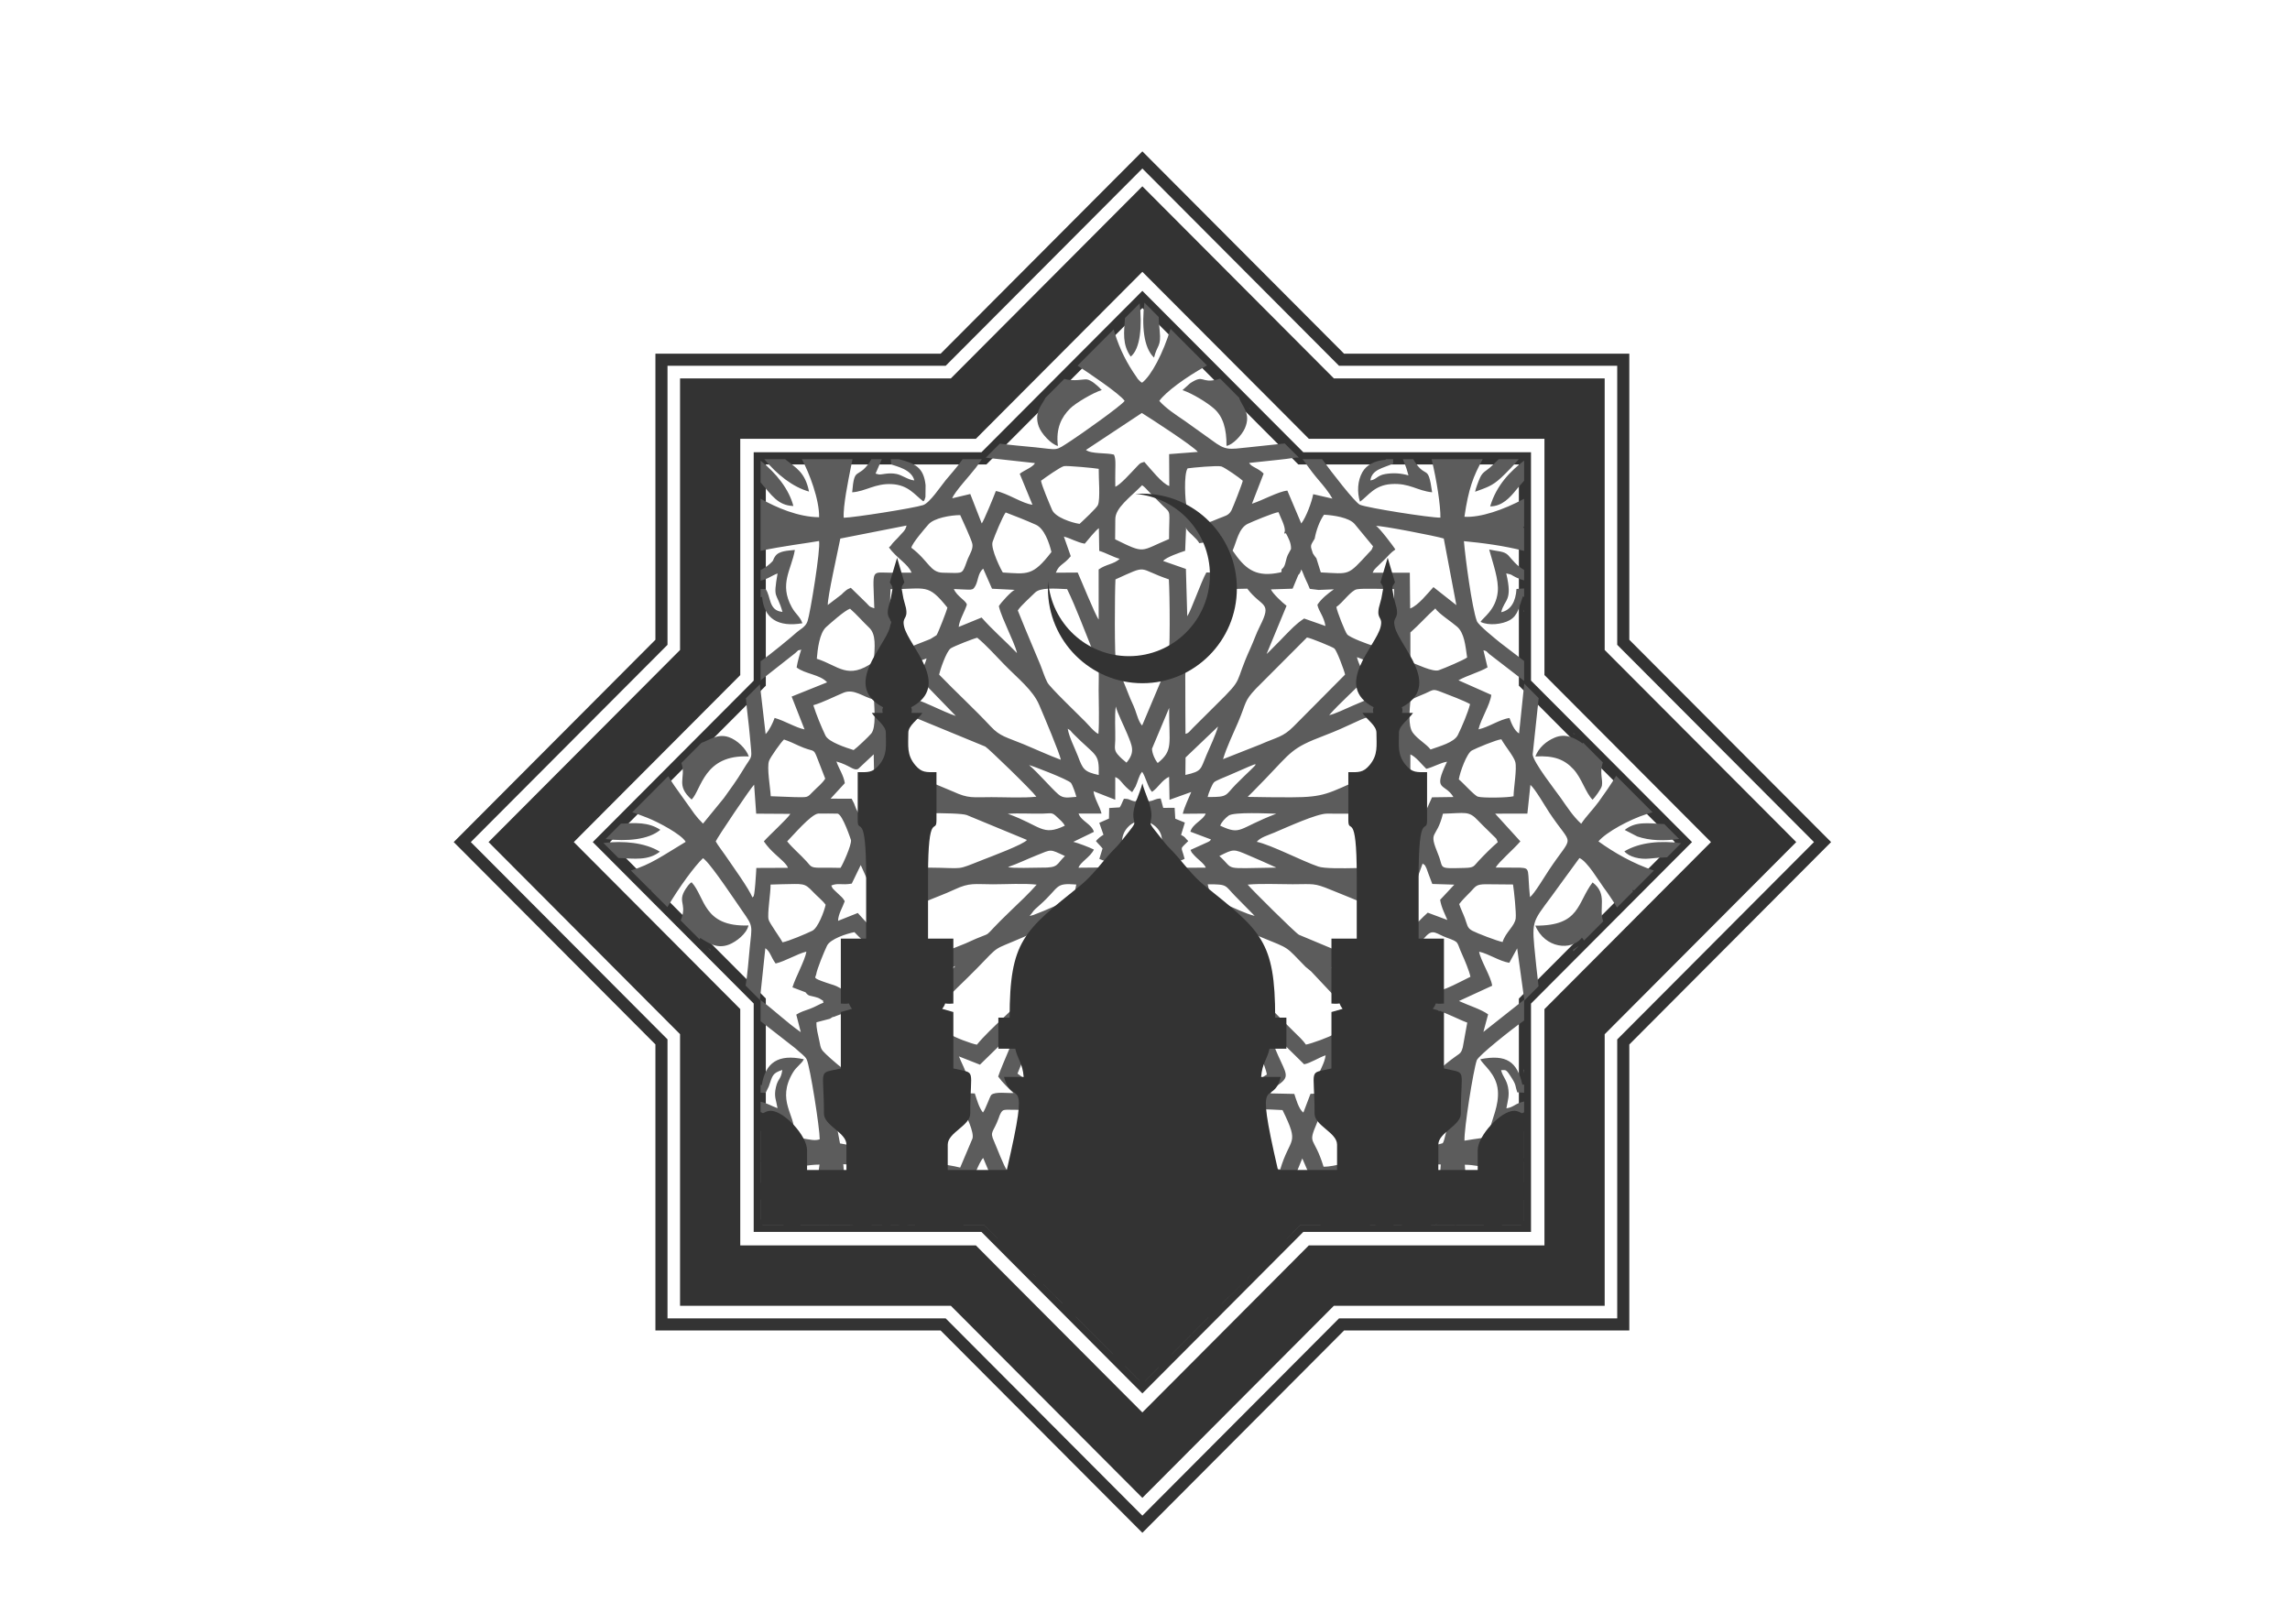 <?xml version="1.0" encoding="UTF-8"?> <svg xmlns="http://www.w3.org/2000/svg" viewBox="0 0 86 61" fill="none"> <path d="M58.001 37.899V46.772H49.153L48.222 47.708L42.901 53.045L37.579 47.708L36.649 46.772H27.8V37.896L21.549 31.625L27.8 25.355V16.479H36.649L42.901 10.208L48.222 15.543L49.153 16.479H58.001V25.352L64.255 31.625L58.001 37.899ZM60.263 24.411V14.211H50.093L42.901 6.997L35.709 14.211H25.539V24.411L18.347 31.625L25.539 38.84V49.04H35.709L42.901 56.254L50.093 49.04H60.263V38.842L67.457 31.625L60.263 24.411Z" fill="#333333"></path> <path d="M42.901 5.684L35.325 13.283H24.614V24.027L17.039 31.625L24.614 39.224V49.968H35.325L42.901 57.566L50.476 49.968H61.188V39.227L68.766 31.625L61.188 24.027V13.283H50.476L42.901 5.684ZM25.068 39.034L17.681 31.625L25.068 24.217V13.738H35.514L42.901 6.329L50.287 13.738H60.734V24.217L68.123 31.625L60.734 39.037V49.513H50.287L42.901 56.922L35.514 49.513H25.068V39.034Z" fill="#333333"></path> <path d="M57.041 37.502V45.809H48.757L42.901 51.685L37.045 45.809H28.76V37.499L22.904 31.625L28.76 25.752V17.442H37.045L42.901 11.568L48.757 17.442H57.041V25.75L62.9 31.625L57.041 37.502ZM57.496 25.56V16.985H48.945L42.901 10.923L36.857 16.985H28.305V25.563L22.261 31.625L28.305 37.688V46.266H36.857L42.901 52.331L48.945 46.266H57.496V37.691L63.543 31.625L57.496 25.56Z" fill="#333333"></path> <path fill-rule="evenodd" clip-rule="evenodd" d="M31.806 37.992C31.456 37.86 31.905 37.57 31.996 37.526C32.316 37.37 32.512 37.472 32.736 37.621L32.952 37.733C33.001 37.982 33.07 38.039 33.057 38.346C33.033 38.881 32.827 38.868 32.826 38.869L32.804 38.389C32.803 38.373 32.797 38.367 32.79 38.358C32.813 38.26 32.821 38.299 32.699 38.302L32.685 38.324C32.685 38.234 32.703 38.263 32.6 38.278C32.541 37.964 32.447 38.058 32.136 38.104C32.123 38.003 32.211 38.019 32.036 38.044L31.912 38.004C31.871 37.956 31.954 37.905 31.806 37.992ZM36.873 17.245H36.152C35.977 17.507 35.666 17.85 35.513 18.037C35.331 18.259 34.916 18.888 34.668 18.969C34.304 19.088 32.054 19.44 31.686 19.445C31.655 19.012 31.86 18.026 31.95 17.567C31.973 17.451 31.994 17.346 32.018 17.245H30.113C30.388 17.751 30.777 18.77 30.761 19.425C29.974 19.417 29.164 19.066 28.564 18.729V20.688C29.372 20.51 30.348 20.394 30.759 20.318C30.823 20.619 30.428 23.029 30.328 23.327C30.253 23.556 30.047 23.627 29.875 23.786C29.724 23.925 28.917 24.593 28.564 24.834V25.552L29.865 24.528C30.049 24.375 29.878 24.459 30.091 24.397C30.026 24.591 29.958 24.823 29.917 25.067C30.241 25.318 30.795 25.327 31.062 25.626L29.73 26.161L30.214 27.394C29.872 27.324 29.486 27.077 29.091 26.962C29.031 27.136 28.894 27.426 28.753 27.57L28.536 25.699L28.013 26.223C28.049 26.692 28.122 27.184 28.16 27.639C28.243 28.633 28.288 28.268 27.878 28.958C27.687 29.281 27.4 29.673 27.184 29.974L26.401 30.932L26.229 30.75C26.155 30.663 26.142 30.648 26.086 30.575L25.329 29.514C25.272 29.43 25.188 29.301 25.096 29.15L23.744 30.506C23.919 30.564 24.104 30.631 24.302 30.709C24.73 30.877 25.593 31.338 25.751 31.616C24.869 32.145 24.443 32.467 23.691 32.692L24.423 33.426C24.437 33.424 24.451 33.422 24.465 33.42C24.461 33.432 24.456 33.443 24.451 33.455L25.064 34.069C25.504 33.317 26.097 32.514 26.401 32.23C26.461 32.276 26.431 32.253 26.491 32.309C26.794 32.598 27.648 33.883 27.889 34.229C28.291 34.806 28.243 34.742 28.156 35.597C28.112 36.035 28.075 36.584 28.002 37.016L28.564 37.58V38.352L29.864 39.366C30.067 39.559 30.235 39.657 30.296 39.791C30.427 40.081 30.783 42.361 30.785 42.786C30.621 42.855 30.378 42.79 30.198 42.764C30.003 42.737 29.82 42.715 29.616 42.682C29.276 42.626 28.917 42.561 28.564 42.475V44.428C29.183 44.083 29.944 43.742 30.777 43.738C30.669 44.663 30.425 45.346 30.057 46.006H31.139L31.151 45.989L31.161 46.006H32.03C31.835 45.278 31.721 44.483 31.67 43.722C32.081 43.722 34.41 44.072 34.699 44.208C34.814 44.262 35.37 44.97 35.495 45.119L36.193 46.006H36.964L37.471 46.514L39.694 46.297C39.996 46.332 42.073 47.967 42.263 48.072C42.147 48.335 41.673 48.599 41.437 48.769C41.114 49.001 40.891 49.191 40.514 49.392C40.476 49.413 40.438 49.433 40.4 49.454L41.039 50.095L41.046 50.095L41.044 50.1L41.805 50.864C41.833 50.766 41.863 50.664 41.896 50.56C42.045 50.09 42.529 49.026 42.911 48.779C43.276 49.224 43.638 49.831 43.87 50.523C43.911 50.645 43.949 50.764 43.982 50.878L44.725 50.133L44.706 50.067C44.731 50.073 44.753 50.079 44.773 50.084L45.381 49.474C44.591 48.989 43.975 48.411 43.522 48.162C43.66 47.843 45.146 46.897 45.476 46.663C45.695 46.508 45.929 46.286 46.224 46.3C46.798 46.328 47.758 46.411 48.328 46.517L48.838 46.006H49.59C49.865 45.602 50.938 44.278 51.084 44.212C51.38 44.08 53.748 43.704 54.108 43.733C54.063 44.414 53.946 45.247 53.742 46.006H54.638L54.666 45.969L54.682 46.006H55.726C55.378 45.362 55.054 44.626 55.01 43.743C55.65 43.748 56.484 44.012 57.237 44.413V43.329L57.219 43.315L57.237 43.312V42.481C56.526 42.652 55.809 42.7 54.998 42.839C54.981 42.384 55.33 40.192 55.46 39.819C55.52 39.648 56.776 38.646 57.237 38.327V37.583L57.78 37.039C57.721 36.547 57.664 36.025 57.62 35.551C57.515 34.436 57.629 34.574 58.593 33.214L59.315 32.225C59.606 32.341 60.049 33.096 60.221 33.327C60.384 33.547 60.56 33.804 60.727 34.083L61.325 33.483C61.316 33.464 61.309 33.445 61.301 33.425C61.325 33.428 61.348 33.432 61.372 33.435L62.112 32.694C61.333 32.435 60.61 32.019 60.029 31.599C60.321 31.249 61.209 30.773 61.832 30.576C61.91 30.551 61.986 30.528 62.061 30.506L60.694 29.136C60.492 29.471 60.267 29.794 60.036 30.113C59.83 30.398 59.558 30.664 59.382 30.937C59.073 30.657 58.85 30.304 58.61 29.963C58.425 29.7 57.572 28.618 57.559 28.333L57.785 26.218L57.243 25.674L57.048 27.547C56.87 27.439 56.76 27.168 56.688 26.966C56.328 27.011 55.912 27.31 55.524 27.392C55.617 26.989 55.962 26.472 56.005 26.096L54.772 25.549C55.112 25.361 55.567 25.241 55.864 25.064L55.71 24.421C55.865 24.463 55.789 24.442 55.934 24.567L57.237 25.572V24.824L56.352 24.147C56.183 24.01 55.523 23.484 55.463 23.326C55.278 22.831 55.027 20.942 54.977 20.324C55.661 20.389 56.469 20.491 57.237 20.69V19.829C57.175 19.796 57.197 19.796 57.237 19.784V18.732C56.459 19.15 55.593 19.445 54.996 19.408C55.148 18.36 55.33 17.876 55.684 17.245H53.762C53.961 18.052 54.102 19.009 54.094 19.44C53.73 19.45 51.35 19.076 51.071 18.956C50.895 18.881 49.999 17.728 49.652 17.245H48.911C49.015 17.342 49.127 17.569 49.528 18.038C49.71 18.25 49.915 18.498 50.038 18.726L49.317 18.56C49.261 18.858 49.055 19.417 48.869 19.66L48.346 18.425C48.008 18.457 47.4 18.798 47.017 18.918L47.456 17.787C47.247 17.573 46.995 17.542 46.91 17.386C47.283 17.345 47.658 17.305 48.028 17.267C48.465 17.223 48.657 17.173 48.777 17.184L48.247 16.653L48.228 16.657L46.891 16.799C46.129 16.88 46.033 16.924 45.52 16.541L44.491 15.805C44.143 15.568 43.801 15.348 43.537 15.057C43.773 14.726 44.502 14.181 45.328 13.724L43.959 12.352C43.679 13.264 43.245 14.098 42.892 14.373C42.822 14.325 42.882 14.393 42.767 14.272C42.687 14.188 42.745 14.249 42.697 14.182C42.326 13.656 42.061 13.139 41.859 12.496C41.846 12.454 41.834 12.413 41.822 12.373L40.466 13.732L40.506 13.758C40.764 13.926 42.072 14.797 42.235 15.057C42.093 15.251 40.588 16.314 40.22 16.553C39.59 16.962 39.779 16.888 38.877 16.799C38.438 16.755 37.978 16.72 37.548 16.66L37.02 17.189L38.865 17.392C38.803 17.542 38.438 17.672 38.296 17.794L38.774 18.956C38.399 18.917 37.823 18.514 37.399 18.441C37.336 18.616 36.947 19.561 36.869 19.659L36.438 18.553L35.76 18.714C35.847 18.471 36.446 17.832 36.644 17.569C36.72 17.467 36.783 17.379 36.873 17.245ZM33.754 17.245H33.452C33.456 17.307 33.462 17.372 33.47 17.44C33.645 17.514 34.232 17.618 34.337 18.043C34.108 18.024 33.879 17.843 33.672 17.801C33.366 17.74 33.134 17.828 33.009 17.82L32.882 17.787C33.004 17.495 33.077 17.348 33.116 17.245H32.724C32.703 17.287 32.679 17.327 32.653 17.366C32.201 18.019 32.087 17.481 32.003 18.489C32.506 18.458 32.865 18.147 33.494 18.182C34.117 18.216 34.346 18.581 34.673 18.828C34.712 18.775 34.698 18.862 34.755 18.664L34.76 18.222C34.688 17.546 34.362 17.404 33.754 17.245ZM29.485 17.245H28.702C29.182 17.821 29.772 18.292 30.383 18.462C30.235 17.732 29.902 17.579 29.485 17.245ZM28.564 17.3V18.118C28.978 18.592 29.209 18.984 29.795 19.004C29.631 18.371 29.155 17.778 28.564 17.3ZM28.564 21.408V21.805C28.818 21.757 28.955 21.631 29.201 21.536C29.025 22.551 29.162 22.198 29.386 22.98C28.853 22.936 28.957 22.395 28.753 22.123C28.686 22.123 28.623 22.122 28.564 22.121V22.428L28.62 22.417C28.693 23.237 29.224 23.561 30.134 23.407C30.045 23.148 29.883 23.076 29.733 22.801C29.252 21.92 29.721 21.406 29.851 20.654C29.588 20.683 29.255 20.685 29.115 20.887C28.994 21.063 29.093 21.015 28.919 21.169C28.795 21.279 28.677 21.356 28.564 21.408ZM28.564 22.997V23.028L28.569 23.026L28.564 22.997ZM26.708 27.532L26.679 27.562L26.711 27.547L26.708 27.532ZM26.343 27.898L25.588 28.656C25.593 28.67 25.597 28.684 25.602 28.698C25.762 29.223 25.366 29.488 25.974 30.029C26.346 29.648 26.435 28.328 28.121 28.41C28.02 28.116 27.685 27.792 27.369 27.684C26.94 27.538 26.638 27.802 26.343 27.898ZM23.318 30.933L22.741 31.512C23.551 31.605 24.359 31.536 24.799 31.164C24.342 30.867 23.864 30.904 23.318 30.933ZM22.661 31.659L23.223 32.222C23.84 32.251 24.344 32.325 24.782 31.986C24.211 31.64 23.416 31.571 22.661 31.659ZM25.562 34.569L26.273 35.282C26.28 35.263 26.287 35.243 26.294 35.224C26.554 35.374 26.901 35.665 27.387 35.471C27.651 35.364 28.038 35.072 28.109 34.756C26.398 34.818 26.488 33.693 25.974 33.135C25.893 33.192 25.958 33.13 25.878 33.215C25.87 33.223 25.859 33.236 25.851 33.244C25.844 33.253 25.835 33.266 25.828 33.275C25.381 33.868 25.802 33.886 25.597 34.477C25.586 34.509 25.574 34.54 25.562 34.569ZM26.588 35.598L26.683 35.694L26.687 35.667L26.588 35.598ZM28.564 40.744V41.037C28.625 41.037 28.687 41.04 28.752 41.045L28.869 40.809C29.014 40.388 29.003 40.307 29.38 40.182C29.323 40.572 29.219 40.484 29.14 40.828C29.057 41.187 29.149 41.306 29.2 41.619C28.971 41.538 28.819 41.433 28.564 41.377V41.763C28.746 41.846 28.933 41.999 29.115 42.258C29.256 42.459 29.313 42.437 29.812 42.506C29.883 41.89 29.15 41.331 29.776 40.283C29.917 40.047 30.1 39.961 30.188 39.781C29.223 39.572 28.742 39.908 28.609 40.756L28.564 40.744ZM28.564 45.071V45.809C28.84 45.575 29.085 45.338 29.274 45.133C29.557 44.828 29.68 44.586 29.811 44.137C29.131 44.215 28.994 44.584 28.564 45.071ZM28.628 46.006H29.414C29.861 45.605 30.278 45.297 30.381 44.715C29.799 44.757 29.154 45.307 28.628 46.006ZM32.738 46.006H33.128C33.108 45.823 33.044 45.616 32.88 45.386C32.726 45.17 32.923 45.512 32.82 45.308C33.13 45.316 33.209 45.446 33.636 45.365C33.962 45.302 34.083 45.155 34.307 45.108C34.269 45.527 33.882 45.6 33.471 45.731C33.462 45.831 33.456 45.922 33.45 46.006H33.762C33.755 45.986 33.749 45.965 33.741 45.945L33.998 45.849C34.271 45.764 34.467 45.694 34.601 45.446C34.743 45.184 34.825 44.767 34.743 44.482L34.673 44.334C34.395 44.586 34.101 44.938 33.499 44.983C32.933 45.026 32.526 44.748 32.008 44.659C32.02 45.631 32.339 45.248 32.653 45.823C32.685 45.883 32.714 45.944 32.738 46.006ZM34.069 46.006H34.368C34.352 45.983 34.336 45.963 34.321 45.945L34.069 46.006ZM38.793 47.84L38.922 47.969C38.896 47.924 38.867 47.884 38.832 47.841C38.819 47.84 38.806 47.84 38.793 47.84ZM39.176 48.225L39.906 48.958C40.293 48.806 40.714 48.926 40.811 48.916C40.873 48.91 41.273 48.63 41.355 48.568L40.779 48.225C39.874 47.816 39.773 47.314 39.711 46.41C39.483 46.503 39.15 46.819 39.025 47.096C38.83 47.528 39.103 47.922 39.238 48.194L39.176 48.225ZM42.261 51.321L42.797 51.859C42.85 51.277 42.864 50.067 42.465 49.755C42.11 50.267 42.225 50.742 42.261 51.321ZM42.993 51.87L43.506 51.356C43.511 51.175 43.525 50.992 43.545 50.785C43.611 50.105 43.496 50.265 43.333 49.737C43.111 49.91 42.978 50.471 42.957 50.715C42.931 51.029 42.945 51.442 42.993 51.87ZM45.889 48.965L46.608 48.242C46.578 48.227 46.551 48.211 46.529 48.194C47.152 47.34 46.562 46.585 46.078 46.411C45.967 47.13 46.047 47.435 45.575 47.834C45.108 48.229 44.82 48.256 44.553 48.47L44.428 48.593C44.468 48.627 44.895 48.916 44.965 48.92C45.066 48.926 45.501 48.808 45.889 48.965ZM46.817 48.033L47.024 47.825C46.946 47.843 46.879 47.901 46.817 48.033ZM51.435 46.006H51.682C51.578 45.977 51.498 45.98 51.435 46.006ZM52.333 46.006H52.645C52.682 45.872 52.761 45.67 52.912 45.323C52.656 45.319 52.495 45.419 52.144 45.376C51.86 45.341 51.715 45.2 51.454 45.123C51.624 45.772 52.148 45.479 52.294 45.763C52.334 45.84 52.333 45.917 52.333 46.006ZM56.416 46.006H57.131C56.744 45.514 56.23 44.897 55.403 44.697C55.455 45.217 55.708 45.44 56.021 45.676C56.191 45.803 56.309 45.901 56.416 46.006ZM57.237 45.862V45.082C57.133 44.976 57.023 44.859 56.909 44.731C56.678 44.47 56.511 44.176 55.969 44.145C56.042 44.489 56.283 44.949 56.46 45.129C56.734 45.408 56.975 45.648 57.237 45.862ZM57.237 41.775V41.369L57.209 41.375C56.889 41.448 56.852 41.584 56.572 41.624C56.624 41.322 56.696 41.147 56.631 40.82C56.572 40.532 56.435 40.437 56.372 40.191C56.56 40.197 56.539 40.114 56.791 40.516C56.95 40.772 56.898 40.792 56.981 41.024C57.063 41.032 57.15 41.036 57.237 41.04V40.73C57.216 40.733 57.195 40.735 57.173 40.737C56.974 39.87 56.579 39.587 55.593 39.779C55.673 39.986 56.202 40.311 56.252 40.964C56.294 41.519 56.041 41.998 55.925 42.495C56.834 42.502 56.536 42.133 57.102 41.838C57.149 41.814 57.194 41.793 57.237 41.775ZM57.237 40.313V40.162L57.212 40.18L57.237 40.313ZM59.086 35.729L59.292 35.522L59.075 35.669L59.086 35.729ZM59.489 35.324L60.209 34.602C60.023 34.117 60.395 33.577 59.809 33.14C59.217 33.915 59.35 34.776 57.658 34.763C58.016 35.617 59.013 35.724 59.409 35.215C59.421 35.227 59.433 35.244 59.44 35.254C59.447 35.263 59.462 35.279 59.47 35.291L59.489 35.324ZM62.605 32.198L63.135 31.667C62.38 31.569 61.598 31.621 61.003 31.973C61.181 32.187 61.594 32.283 61.944 32.245C62.19 32.217 62.409 32.203 62.605 32.198ZM63.059 31.508L62.502 30.949C61.888 30.919 61.423 30.837 61.015 31.17L61.49 31.415C61.959 31.577 62.508 31.586 63.059 31.508ZM60.194 28.634L59.456 27.893L59.436 27.922C59.16 27.729 58.8 27.524 58.382 27.704C58.055 27.844 57.786 28.082 57.66 28.41C58.36 28.369 58.752 28.522 59.093 28.892C59.402 29.227 59.548 29.777 59.809 30.035C59.886 29.959 60.139 29.63 60.16 29.502C60.198 29.27 60.076 29.062 60.176 28.694C60.182 28.674 60.188 28.653 60.194 28.634ZM59.146 27.582L59.091 27.527L59.086 27.558L59.146 27.582ZM57.237 22.981V22.888L57.221 22.966L57.237 22.981ZM57.237 22.419V22.099C57.145 22.105 57.049 22.11 56.951 22.119C56.924 22.587 56.742 22.917 56.377 22.992C56.498 22.489 56.819 22.596 56.566 21.535C56.836 21.593 56.701 21.572 56.933 21.684C57.05 21.741 57.15 21.776 57.237 21.798V21.401C56.971 21.265 56.783 21.01 56.645 20.858C56.493 20.691 56.224 20.707 55.926 20.638C56.068 21.171 56.294 21.772 56.247 22.232C56.178 22.91 55.683 23.203 55.601 23.355C55.908 23.508 56.422 23.447 56.698 23.29C57.016 23.109 57.048 22.785 57.191 22.398C57.206 22.405 57.222 22.412 57.237 22.419ZM57.237 18.055V17.298C56.737 17.685 56.205 18.203 55.962 19.018C56.413 19.02 56.717 18.671 56.918 18.424C57.031 18.286 57.137 18.164 57.237 18.055ZM57.036 17.245H56.284C56.184 17.346 56.075 17.45 55.955 17.559C55.816 17.684 55.681 17.721 55.583 17.938C55.525 18.064 55.417 18.349 55.397 18.468C55.824 18.31 56.037 18.257 56.38 17.935C56.588 17.74 56.816 17.505 57.036 17.245ZM53.075 17.245H52.682C52.718 17.352 52.789 17.446 52.894 17.854C52.607 17.77 52.323 17.754 52.028 17.802C51.713 17.853 51.696 18.014 51.463 18.043C51.522 17.632 51.928 17.584 52.319 17.413C52.319 17.36 52.319 17.304 52.319 17.245H52.034L52.041 17.267C51.621 17.301 51.32 17.458 51.163 17.733C50.982 18.054 50.958 18.483 51.074 18.842C51.388 18.62 51.61 18.222 52.248 18.18C52.934 18.134 53.219 18.431 53.783 18.489C53.628 17.386 53.565 18.017 53.121 17.325C53.105 17.298 53.089 17.272 53.075 17.245ZM46.947 15.349L46.905 15.306L46.926 15.352L46.947 15.349ZM46.545 14.946L45.822 14.22C45.789 14.232 45.755 14.242 45.719 14.251C45.081 14.411 45.234 14.037 44.692 14.396L44.408 14.652C44.777 14.777 45.329 15.113 45.592 15.345C45.938 15.649 46.065 16.118 46.061 16.745C46.296 16.71 46.638 16.341 46.75 16.087C46.996 15.528 46.645 15.265 46.537 14.95L46.545 14.946ZM43.515 11.906L42.976 11.365C42.879 12.204 42.935 13.051 43.34 13.43C43.456 12.943 43.616 13.033 43.552 12.421C43.534 12.253 43.521 12.08 43.515 11.906ZM42.8 11.391L42.249 11.944C42.211 12.479 42.14 12.936 42.465 13.393C42.829 13.092 42.894 12.253 42.8 11.391ZM39.971 14.229L39.253 14.949L39.257 14.951C39.096 15.253 38.832 15.504 39.008 16.012C39.1 16.28 39.475 16.687 39.729 16.749C39.647 16.075 39.867 15.663 40.187 15.342C40.394 15.135 41.061 14.744 41.374 14.649C41.363 14.637 41.346 14.603 41.34 14.613C41.334 14.623 41.315 14.586 41.307 14.578C41.188 14.462 40.976 14.269 40.81 14.249C40.688 14.234 40.326 14.335 39.971 14.229ZM42.637 30.1C42.41 30.062 42.434 29.992 42.208 30C42.148 30.108 42.124 30.217 42.05 30.322L41.655 30.346L41.647 30.742L41.283 30.902L41.44 31.35C41.318 31.422 41.236 31.497 41.158 31.586C41.244 31.696 41.31 31.745 41.406 31.866L41.285 32.257L41.637 32.396L41.646 32.795L42.081 32.834L42.187 33.17L42.625 33.053C42.723 33.162 42.773 33.239 42.892 33.31L43.164 33.064C43.404 33.096 43.295 33.158 43.604 33.169L43.696 32.827L44.116 32.819L44.137 32.416L44.487 32.255C44.361 31.748 44.285 31.936 44.625 31.586C44.489 31.463 44.533 31.446 44.355 31.356L44.497 30.893L44.137 30.747L44.113 30.339L43.685 30.34L43.589 29.988C43.349 29.999 43.376 30.064 43.145 30.094C43.072 30.012 42.974 29.92 42.892 29.855C42.773 29.945 42.732 29.995 42.637 30.1ZM42.175 31.812C42.441 32.67 43.828 32.356 43.617 31.4C43.544 31.069 43.127 30.741 42.694 30.855C42.375 30.938 42.03 31.346 42.175 31.812ZM42.881 15.51L40.782 16.899C40.989 17.057 41.556 16.998 41.834 17.074C41.907 17.217 41.887 17.467 41.886 17.626C41.884 17.843 41.879 18.063 41.885 18.279C42.067 18.217 42.478 17.748 42.637 17.585C42.794 17.424 42.789 17.392 42.975 17.347C43.205 17.603 43.65 18.173 43.913 18.252L43.906 17.055L44.984 16.972C44.812 16.752 43.193 15.703 42.881 15.51ZM39.095 18.055C39.123 18.242 39.406 18.903 39.511 19.149C39.631 19.426 40.235 19.63 40.543 19.675C40.674 19.553 41.181 19.084 41.231 18.968C41.329 18.742 41.254 17.924 41.262 17.608C41.108 17.577 40.075 17.484 39.959 17.506C39.821 17.533 39.236 17.949 39.095 18.055ZM44.6 17.589C44.447 17.816 44.514 18.851 44.553 18.952C44.592 19.053 45.127 19.566 45.227 19.666C45.404 19.63 45.62 19.534 45.783 19.466C45.996 19.377 46.14 19.367 46.245 19.17C46.302 19.062 46.659 18.153 46.672 18.055C46.568 17.954 46.005 17.562 45.868 17.518C45.729 17.474 44.792 17.562 44.6 17.589ZM52.401 20.638C52.229 20.75 52.141 20.871 51.987 21.023C51.905 21.106 51.855 21.152 51.773 21.23C51.763 21.239 51.66 21.34 51.66 21.341C51.569 21.453 51.623 21.361 51.548 21.51L52.945 21.51L52.958 22.852C53.255 22.746 53.617 22.282 53.832 22.049L54.693 22.727L54.22 20.225C53.954 20.136 51.847 19.729 51.675 19.753C51.773 19.78 52.362 20.555 52.401 20.638ZM34.045 19.737L31.558 20.226C31.462 20.713 31.076 22.423 31.087 22.721L31.611 22.321C31.673 22.263 31.627 22.294 31.721 22.215C31.832 22.123 31.821 22.134 31.951 22.075L32.542 22.652C32.689 22.806 32.637 22.776 32.834 22.845C32.788 21.309 32.684 21.508 33.498 21.51C33.747 21.51 33.987 21.5 34.234 21.508C34.105 21.179 33.676 20.966 33.383 20.561C33.485 20.473 33.464 20.468 33.532 20.391C33.571 20.347 33.559 20.361 33.612 20.306L33.719 20.196C33.896 19.988 33.998 19.943 34.045 19.737ZM41.885 19.5L41.878 20.254C43.03 20.82 42.799 20.702 43.903 20.244C43.904 19.125 44.002 19.308 43.668 18.991L43.161 18.48C43.068 18.387 43.005 18.303 42.892 18.223C42.418 18.702 41.885 19.072 41.885 19.5ZM44.544 19.809L44.508 20.686C44.333 20.743 43.798 20.922 43.681 21.068L44.536 21.367L44.587 23.142C44.733 22.933 45.105 21.851 45.304 21.5L46.17 21.512C46.162 21.493 46.15 21.455 46.145 21.464L45.877 21.162C45.416 20.733 45.594 20.953 45.853 20.114C45.507 20.19 45.437 20.361 45.041 20.4C44.932 20.204 44.648 20.01 44.565 19.874C44.488 19.747 44.532 19.899 44.544 19.809ZM40.736 20.419C40.436 20.364 40.261 20.238 39.953 20.151L40.212 20.888C39.924 21.239 39.787 21.176 39.651 21.508L40.473 21.503C40.575 21.722 41.142 23.125 41.26 23.266L41.259 21.388C41.535 21.187 41.837 21.192 42.048 20.988C41.779 20.91 41.535 20.764 41.281 20.688L41.268 19.836C41.143 19.918 40.852 20.286 40.736 20.419ZM48.484 20.616C48.613 20.394 48.502 20.592 48.602 20.497C48.883 20.58 49.062 20.642 49.304 20.781L49.367 20.877L49.436 20.966L49.602 21.497C50.711 21.552 50.591 21.641 51.404 20.761C51.533 20.622 51.499 20.683 51.564 20.517L50.875 19.682C50.662 19.433 50.077 19.351 49.723 19.331C49.556 19.564 49.431 19.913 49.372 20.23C48.959 20.175 48.803 19.993 48.293 20.03L48.253 19.94C48.258 19.737 48.098 19.453 48.013 19.234C47.846 19.25 47.016 19.595 46.854 19.675C46.51 19.844 46.437 20.363 46.29 20.678C46.74 21.342 47.117 21.653 47.909 21.53C48.232 21.48 48.09 21.485 48.136 21.374C48.192 21.365 48.397 21.348 48.493 21.359C48.538 21.364 48.617 21.371 48.661 21.402C48.795 21.496 48.742 21.424 48.758 21.593L48.544 22.108L47.729 22.136C47.792 22.286 48.153 22.629 48.316 22.751L47.566 24.562C47.681 24.464 47.775 24.351 47.888 24.244C48.022 24.118 48.099 24.025 48.231 23.893C48.503 23.623 48.639 23.454 48.976 23.229L49.777 23.51C49.718 23.139 49.522 22.961 49.474 22.712C49.633 22.476 49.862 22.295 50.094 22.132L49.519 22.156C49.527 21.664 49.222 21.224 48.845 21.029C48.709 20.959 48.721 21 48.615 20.954C48.322 20.827 48.488 21.02 48.41 20.754C48.475 20.725 48.469 20.831 48.484 20.616ZM34.225 20.571C34.885 21.071 34.927 21.503 35.416 21.509C36.106 21.517 36.12 21.579 36.251 21.243C36.294 21.132 36.314 21.061 36.35 20.978C36.422 20.809 36.55 20.616 36.518 20.433C36.491 20.279 36.15 19.544 36.06 19.345C35.701 19.347 35.079 19.453 34.868 19.694C34.724 19.858 34.252 20.406 34.225 20.571ZM37.661 21.501C38.582 21.556 38.782 21.646 39.486 20.732C39.404 20.383 39.218 19.846 38.898 19.705C38.495 19.527 38.165 19.396 37.768 19.246C37.646 19.41 37.356 20.114 37.277 20.349C37.189 20.606 37.617 21.444 37.661 21.501ZM35.822 22.121C35.928 22.394 36.301 22.57 36.309 22.712C36.224 22.982 36.029 23.286 36.003 23.545L36.863 23.192C37.279 23.667 37.764 24.08 38.193 24.528C38.153 24.317 37.945 23.872 37.848 23.645C37.728 23.363 37.575 23.037 37.511 22.766C37.581 22.636 38.004 22.181 38.109 22.153L37.255 22.11L36.924 21.357C36.724 21.52 36.738 21.806 36.634 21.995C36.522 22.198 36.523 22.146 35.822 22.121ZM34.217 24.285C34.366 24.231 34.521 24.16 34.673 24.105C34.774 24.068 34.835 24.044 34.941 23.999L35.17 23.857C35.224 23.79 35.554 22.942 35.579 22.819C34.835 21.893 34.792 22.127 33.444 22.127C33.432 22.396 33.392 23.349 33.48 23.534C33.493 23.56 34.163 24.239 34.217 24.285ZM38.223 22.926C38.392 23.343 38.588 23.831 38.776 24.268C38.873 24.493 38.972 24.728 39.064 24.954C39.154 25.175 39.232 25.439 39.336 25.633C39.439 25.826 40.471 26.811 40.757 27.102C40.856 27.204 41.132 27.531 41.251 27.561C41.289 27.059 41.259 26.439 41.259 25.924C41.259 25.147 41.315 25.121 41.06 24.496C40.753 23.742 40.402 22.79 40.075 22.125C39.61 22.106 39.069 22.055 38.866 22.261C38.682 22.447 38.34 22.741 38.223 22.926ZM44.521 27.561C44.64 27.538 44.687 27.451 44.79 27.347L45.674 26.467C46.766 25.392 46.313 25.759 46.962 24.338C47.1 24.034 47.164 23.817 47.318 23.512C47.786 22.583 47.394 22.833 46.841 22.108L45.72 22.133C45.604 22.266 44.856 24.147 44.733 24.452C44.492 25.056 44.51 25.122 44.514 25.87C44.517 26.429 44.514 27.002 44.521 27.561ZM50.187 22.795C50.206 22.953 50.514 23.73 50.592 23.825C50.687 23.943 51.408 24.215 51.591 24.256C52.543 23.391 52.345 23.613 52.353 22.125C52.041 22.127 51.196 22.086 50.955 22.132C50.735 22.174 50.426 22.634 50.187 22.795ZM30.675 24.741C31.496 25 31.829 25.557 32.816 24.854C32.852 24.276 32.909 23.828 32.641 23.573C32.392 23.336 32.169 23.073 31.923 22.86C31.727 22.924 31.199 23.394 31.025 23.551C30.776 23.775 30.703 24.38 30.675 24.741ZM52.966 23.753L52.966 24.865C53.205 24.941 53.809 25.25 54.035 25.17C54.261 25.09 54.953 24.796 55.097 24.693C55.033 24.233 54.99 23.771 54.719 23.535C54.505 23.348 54.013 23.032 53.903 22.851C53.587 23.128 53.314 23.447 52.966 23.753ZM51.751 24.985L50.96 24.68C51.019 24.94 51.2 25.235 51.264 25.497C50.836 25.958 50.342 26.375 49.916 26.856C50.082 26.837 50.56 26.608 50.797 26.505C51.103 26.372 51.383 26.248 51.697 26.15C51.939 26.334 52.047 26.645 52.353 26.75L52.362 25.887L53.051 25.53L52.371 25.256L52.355 24.452C52.092 24.598 51.959 24.811 51.751 24.985ZM33.455 24.417L33.445 25.228C33.346 25.292 33.211 25.36 33.087 25.412C32.937 25.476 32.815 25.495 32.693 25.619L33.437 25.922L33.434 26.785C33.601 26.683 33.794 26.404 34.086 26.179C34.537 26.249 35.396 26.728 35.895 26.888L34.547 25.496C34.582 25.19 34.725 25.006 34.798 24.728L34.037 25.006C33.84 24.803 33.681 24.606 33.455 24.417ZM41.891 21.76C41.864 22.178 41.847 24.738 41.918 24.973C41.961 25.116 42.095 25.358 42.164 25.532C42.246 25.741 42.326 25.92 42.393 26.101C42.467 26.3 42.559 26.462 42.633 26.669C42.707 26.875 42.765 27.112 42.892 27.249L43.855 24.966C43.96 24.654 43.929 22.251 43.896 21.759C42.677 21.347 43.165 21.184 41.891 21.76ZM35.268 25.335C35.908 25.999 36.586 26.618 37.21 27.287C37.56 27.661 37.792 27.682 38.456 27.957C38.894 28.139 39.391 28.369 39.837 28.534C39.81 28.318 39.194 26.867 39.029 26.48C38.788 25.91 38.236 25.495 37.69 24.931C37.38 24.611 37.025 24.217 36.701 23.951C36.553 23.983 35.854 24.258 35.711 24.345C35.535 24.452 35.29 25.212 35.268 25.335ZM45.931 28.511L47.323 27.962C47.959 27.681 48.178 27.686 48.575 27.288L50.514 25.335C50.482 25.178 50.209 24.445 50.113 24.355C50.057 24.303 49.223 23.958 49.082 23.942L47.16 25.869C46.717 26.339 46.816 26.373 46.498 27.121C46.298 27.59 46.077 28.031 45.931 28.511ZM30.544 26.485C30.654 26.834 30.831 27.268 31 27.625C31.116 27.868 31.774 28.081 32.058 28.169C32.192 28.074 32.604 27.684 32.718 27.55C32.908 27.328 32.834 26.597 32.822 26.274C32.41 26.177 32.073 25.852 31.676 26.017C31.325 26.163 30.892 26.386 30.544 26.485ZM52.969 26.299C52.941 26.633 52.869 27.252 53.053 27.511C53.232 27.761 53.545 27.922 53.725 28.148C54.048 28.029 54.61 27.889 54.75 27.602C54.913 27.269 55.126 26.77 55.208 26.444C54.987 26.315 54.399 26.095 54.139 25.994C53.808 25.865 53.842 25.9 53.526 26.042C53.321 26.135 53.129 26.197 52.969 26.299ZM45.743 27.285L44.523 28.449L44.517 29.104C45.157 28.963 45.078 28.889 45.31 28.355C45.448 28.038 45.656 27.59 45.743 27.285ZM40.305 27.557C40.173 27.423 40.245 27.455 40.098 27.369C40.149 27.681 40.373 28.115 40.48 28.395C40.667 28.887 40.706 28.984 41.262 29.106C41.285 28.258 41.169 28.43 40.305 27.557ZM42.305 28.642C42.644 28.239 42.514 28.009 42.331 27.558C42.222 27.29 41.975 26.803 41.902 26.533C41.854 26.914 41.892 27.401 41.883 27.799C41.878 28.051 41.824 28.16 41.978 28.338C42.085 28.46 42.193 28.555 42.305 28.642ZM43.478 28.656C44.075 28.175 43.898 27.937 43.907 26.587L43.263 28.119C43.267 28.309 43.386 28.55 43.478 28.656ZM52.966 28.333L52.965 29.136L51.196 29.867C51.452 30.047 52.595 29.848 53.111 29.959L53.434 30.708L53.779 29.944L54.583 29.933C54.252 29.384 53.79 29.752 54.343 28.607C54.106 28.642 53.833 28.807 53.565 28.875C53.395 28.715 53.179 28.423 52.966 28.333ZM31.411 28.599C31.502 28.867 31.682 29.116 31.727 29.412L31.191 29.995L31.983 29.997C32.063 30.14 32.087 30.196 32.152 30.377L32.354 30.759C32.459 30.487 32.538 30.206 32.698 29.943L34.604 29.933C34.399 29.797 33.978 29.654 33.732 29.545C33.459 29.423 33.035 29.292 32.827 29.136L32.812 28.33L32.229 28.877C32.051 28.959 31.918 28.739 31.411 28.599ZM33.434 28.708L33.677 28.845C33.798 28.897 33.864 28.919 33.979 28.969L35.793 29.728C36.378 29.997 36.517 29.938 37.234 29.938C37.742 29.938 38.441 29.975 38.92 29.921C38.732 29.664 37.111 28.096 37.002 28.038L34.246 26.903C34.054 27.049 33.807 27.342 33.608 27.532C33.429 27.702 33.437 27.688 33.437 28.009C33.438 28.243 33.435 28.474 33.434 28.708ZM40.423 29.927C40.395 29.812 40.278 29.475 40.22 29.404C40.111 29.27 38.722 28.743 38.647 28.734C39.013 29.048 39.447 29.57 39.744 29.83C39.942 30.003 40.117 29.946 40.423 29.927ZM45.353 29.932C46.143 29.942 46.005 29.869 46.414 29.457C47.367 28.497 47.526 28.534 46.133 29.126C45.998 29.184 45.657 29.315 45.591 29.381C45.522 29.45 45.373 29.813 45.353 29.932ZM46.859 29.928C47.397 29.939 47.953 29.945 48.495 29.944C49.762 29.941 49.877 29.792 51.155 29.236C51.393 29.132 51.55 29.077 51.758 28.989L52.351 28.708C52.351 28.274 52.42 27.738 52.234 27.526C51.368 26.546 51.636 26.901 49.718 27.631C48.497 28.096 48.51 28.225 47.505 29.268L47.028 29.757C46.958 29.833 46.927 29.846 46.859 29.928ZM28.945 29.903L29.87 29.938C30.353 29.938 30.297 29.973 30.55 29.712C30.706 29.552 30.872 29.432 30.991 29.243L30.677 28.433C30.535 28.076 30.573 28.27 29.995 28.005C29.787 27.91 29.663 27.848 29.443 27.773C29.348 27.848 28.933 28.432 28.881 28.576C28.791 28.831 28.93 29.584 28.945 29.903ZM54.785 29.27C54.933 29.385 55.37 29.881 55.503 29.92C55.691 29.975 56.642 29.96 56.841 29.904C56.846 29.581 56.972 28.878 56.907 28.619C56.854 28.41 56.514 28.008 56.383 27.765C56.197 27.78 55.456 28.09 55.279 28.183C55.08 28.287 54.827 29.004 54.785 29.27ZM42.649 29.531L42.518 29.75C42.131 29.477 42.105 29.262 41.883 29.184L41.882 30.035L41.067 29.715C41.096 29.991 41.301 30.276 41.368 30.555L40.505 30.555C40.608 30.846 40.983 30.93 41.082 31.241L40.308 31.616C40.492 31.662 40.916 31.822 41.081 31.907C40.951 32.184 40.572 32.377 40.502 32.588L41.367 32.58C41.292 32.884 41.102 33.157 41.054 33.417C41.354 33.35 41.608 33.167 41.88 33.084L41.889 33.926C42.02 33.924 41.979 33.914 42.197 33.686C42.248 33.634 42.31 33.561 42.351 33.525C42.559 33.34 42.339 33.46 42.607 33.374C42.622 33.623 42.768 34.001 42.892 34.166C43.063 33.944 43.075 33.605 43.265 33.388L43.881 33.99L43.898 33.08C44.197 33.176 44.41 33.349 44.726 33.398C44.653 33.121 44.486 32.883 44.422 32.589L45.283 32.586C45.228 32.434 44.987 32.28 44.835 32.108C44.734 31.994 44.763 32.038 44.709 31.92L45.379 31.616C45.501 31.533 45.389 31.633 45.479 31.527L44.704 31.235C44.787 30.933 45.202 30.791 45.278 30.555L44.418 30.562C44.49 30.274 44.634 30 44.737 29.744L43.921 30.037L43.905 29.174C43.636 29.295 43.505 29.573 43.265 29.74L43.213 29.677C43.08 29.468 43.02 29.175 42.892 28.985C42.767 29.133 42.739 29.331 42.649 29.531ZM39.988 31.01C39.924 30.881 39.812 30.794 39.695 30.682C39.5 30.497 39.501 30.548 39.158 30.556C38.731 30.567 38.267 30.532 37.847 30.563C39.096 31.009 39.136 31.42 39.988 31.01ZM45.825 31.01C46.631 31.383 46.472 31.118 47.93 30.56C47.644 30.554 46.339 30.486 46.141 30.631C46.013 30.724 45.866 30.881 45.825 31.01ZM26.879 31.599C26.961 31.752 27.11 31.932 27.227 32.107C27.48 32.484 28.151 33.4 28.256 33.712C28.266 33.698 28.277 33.658 28.282 33.666C28.34 33.795 28.402 32.666 28.404 32.597L29.591 32.592C29.552 32.456 29.275 32.228 29.147 32.11C28.956 31.936 28.834 31.81 28.686 31.599C28.863 31.393 29.598 30.724 29.681 30.566L28.398 30.558L28.321 29.469C28.2 29.576 26.928 31.469 26.879 31.599ZM57.474 29.477L57.36 30.556L56.15 30.558L57.097 31.599C56.816 31.923 56.288 32.37 56.17 32.581L57.093 32.587C57.492 32.609 57.349 32.657 57.458 33.694C57.629 33.556 57.998 32.934 58.165 32.683C59.117 31.247 59.091 31.884 58.175 30.504C58.021 30.271 57.652 29.628 57.474 29.477ZM47.198 31.615C47.745 31.732 48.916 32.346 49.513 32.546C49.957 32.694 52 32.525 52.694 32.599C52.763 32.423 53.099 31.688 53.106 31.588C53.114 31.467 52.76 30.689 52.687 30.564L49.83 30.557C49.449 30.558 48.368 31.052 47.854 31.27C47.609 31.373 47.331 31.45 47.198 31.615ZM56.249 31.628C56.167 31.438 56.22 31.529 56.074 31.38C56.005 31.31 55.961 31.269 55.888 31.196C55.754 31.062 55.643 30.961 55.514 30.823C55.157 30.439 55.042 30.538 54.189 30.559C53.943 31.563 53.621 31.14 54.017 32.106C54.231 32.628 53.96 32.623 55.011 32.596C55.367 32.587 55.339 32.533 55.526 32.334C55.745 32.101 56.019 31.825 56.249 31.628ZM29.562 31.599C29.771 31.858 30.056 32.093 30.291 32.353C30.453 32.531 30.438 32.588 30.775 32.589C31.041 32.59 31.298 32.584 31.565 32.594C31.651 32.469 31.982 31.739 31.959 31.552C31.959 31.552 31.651 30.602 31.458 30.557C31.439 30.553 30.773 30.551 30.725 30.555C30.455 30.582 29.762 31.398 29.562 31.599ZM38.566 31.545L36.306 30.61C35.968 30.491 33.707 30.559 33.125 30.551C32.986 30.766 32.883 31.097 32.769 31.354C32.599 31.739 32.792 31.886 32.919 32.236C33.093 32.718 33.138 32.587 33.712 32.585C34.103 32.584 34.496 32.583 34.886 32.585C36.267 32.595 35.856 32.706 36.911 32.29C37.197 32.178 38.462 31.706 38.566 31.545ZM37.857 32.562C37.998 32.621 38.872 32.582 39.104 32.585C39.776 32.595 39.657 32.468 39.993 32.149C39.412 31.881 39.508 31.89 38.934 32.121C38.553 32.273 38.237 32.431 37.857 32.562ZM45.793 32.148C46.404 32.693 45.835 32.612 47.934 32.584C47.618 32.435 47.231 32.272 46.898 32.127C46.322 31.877 46.33 31.88 45.793 32.148ZM32.325 32.489L31.987 33.185C31.601 33.252 31.473 33.148 31.217 33.258C31.294 33.414 31.233 33.317 31.343 33.44C31.381 33.48 31.433 33.523 31.481 33.57C31.581 33.666 31.658 33.718 31.724 33.847C31.641 34.085 31.477 34.335 31.474 34.583L32.214 34.288C32.476 34.568 32.581 34.743 32.837 34.842L32.825 34.007L34.639 33.236L32.649 33.209L32.325 32.489ZM33.454 34.395C33.424 34.719 33.348 35.362 33.521 35.593C33.566 35.652 33.767 35.843 33.839 35.914C33.966 36.039 34.064 36.137 34.193 36.258L36.256 35.433C37.558 34.825 36.634 35.468 37.961 34.2C38.272 33.903 38.662 33.535 38.932 33.224C38.468 33.169 37.778 33.211 37.288 33.211C36.589 33.211 36.424 33.136 35.839 33.41C35.449 33.593 35.055 33.727 34.671 33.898C34.239 34.09 33.897 34.213 33.454 34.395ZM48.782 35.107L51.537 36.258C51.712 36.144 52.068 35.779 52.23 35.613C52.455 35.381 52.359 34.735 52.343 34.37C51.979 34.279 51.534 34.061 51.163 33.901C50.761 33.729 50.381 33.585 49.991 33.423C49.328 33.149 49.324 33.209 48.549 33.209C48.02 33.209 47.37 33.176 46.856 33.223C47.005 33.406 48.638 35.028 48.782 35.107ZM53.427 32.431L53.143 33.208L51.185 33.213C51.733 33.509 52.417 33.735 52.978 33.982L52.962 34.861C53.199 34.724 53.401 34.46 53.618 34.276L54.355 34.551C54.267 34.335 54.128 34.08 54.084 33.793C54.269 33.588 54.443 33.419 54.616 33.224L53.789 33.198C53.744 33.069 53.694 32.954 53.645 32.818C53.638 32.798 53.575 32.622 53.573 32.617C53.476 32.429 53.551 32.536 53.427 32.431ZM47.119 34.397L46.391 33.657C45.988 33.252 46.127 33.206 45.356 33.212C45.482 33.861 45.716 33.836 46.025 33.964C46.329 34.089 46.785 34.319 47.119 34.397ZM54.799 33.954C54.86 34.139 54.944 34.301 55.013 34.486C55.108 34.739 55.093 34.849 55.294 34.956C55.468 35.049 56.212 35.337 56.429 35.379C56.541 35.008 56.889 34.781 56.922 34.486C56.946 34.278 56.859 33.452 56.821 33.218L55.807 33.209C55.434 33.209 55.423 33.286 55.233 33.484C55.072 33.651 54.924 33.788 54.799 33.954ZM29.387 35.39C29.615 35.348 30.276 35.069 30.505 34.956C30.72 34.851 30.956 34.222 31.006 33.979C30.888 33.815 30.684 33.657 30.536 33.499C30.201 33.144 30.184 33.197 29.336 33.209L28.938 33.221C28.944 33.54 28.811 34.31 28.863 34.531C28.894 34.667 29.29 35.201 29.387 35.39ZM38.667 34.401C38.715 34.391 38.793 34.367 38.809 34.363L39.2 34.209C39.364 34.145 39.545 34.054 39.723 33.983C40.19 33.797 40.33 33.791 40.419 33.219C39.583 33.152 39.823 33.306 39.039 33.997C38.721 34.277 38.872 34.159 38.667 34.401ZM40.075 35.817C40.194 35.745 40.666 35.228 40.811 35.078C41.21 34.664 41.267 34.831 41.259 34.042C40.745 34.121 40.67 34.291 40.505 34.718C40.377 35.052 40.141 35.498 40.075 35.817ZM49.044 39.231C49.245 39.197 49.979 38.929 50.1 38.834C50.224 38.736 50.471 38.074 50.536 37.861L49.236 36.479C49.227 36.472 49.215 36.462 49.206 36.455L49.029 36.309C48.249 35.516 48.491 35.657 47.363 35.196C47.093 35.086 46.158 34.657 45.931 34.633C46.162 35.313 46.514 36.008 46.782 36.7C47.008 37.286 47.385 37.413 47.862 38.015L48.583 38.737C48.723 38.87 48.947 39.085 49.044 39.231ZM36.687 39.234C36.935 38.926 37.359 38.527 37.663 38.239C38.731 37.226 38.822 37.212 39.294 36.02L39.853 34.62C39.486 34.712 38.792 35.038 38.423 35.199C37.241 35.717 37.583 35.448 36.697 36.359C36.253 36.818 35.637 37.373 35.263 37.808C35.302 37.98 35.597 38.747 35.679 38.833C35.782 38.94 36.501 39.206 36.687 39.234ZM41.888 36.592C42.031 36.439 42.217 35.831 42.325 35.583C42.515 35.148 42.635 34.877 42.305 34.485C41.815 34.913 41.877 34.879 41.883 35.291C41.89 35.722 41.867 36.167 41.888 36.592ZM43.879 36.614C43.941 36.3 43.901 35.695 43.906 35.344C43.909 35.058 43.943 34.742 43.478 34.497C43.033 34.976 43.496 35.631 43.879 36.614ZM45.74 35.802C45.733 35.786 45.724 35.745 45.72 35.754C45.716 35.762 45.706 35.719 45.7 35.707C45.287 34.767 45.285 34.179 44.52 34.039C44.501 34.872 44.542 34.66 44.953 35.099C45.079 35.231 45.17 35.309 45.303 35.444C45.486 35.63 45.483 35.656 45.696 35.779C45.706 35.785 45.725 35.794 45.74 35.802ZM56.977 35.617L56.681 36.159C56.303 36.098 55.917 35.823 55.548 35.742C55.592 36.052 56.002 36.691 56.037 37.02L54.791 37.594C55.134 37.754 55.641 37.91 55.886 38.096L55.708 38.755L57.243 37.541L56.977 35.617ZM50.316 36.731L51.257 37.701L50.961 38.468L51.827 38.129C51.907 38.31 51.95 38.325 52.07 38.453C52.118 38.505 52.152 38.551 52.201 38.597C52.392 38.778 52.258 38.711 52.329 38.649L52.343 37.901C52.529 37.839 52.851 37.706 53.059 37.594L52.344 37.234L52.36 36.395C52.188 36.48 52.178 36.517 52.02 36.686C51.903 36.81 51.857 36.887 51.697 36.986C51.13 36.814 50.592 36.459 50.005 36.326C50.112 36.543 50.154 36.569 50.316 36.731ZM52.972 35.702C52.961 37.077 52.815 36.773 53.503 37.063C54.066 37.3 54.096 37.246 55.221 36.684C55.186 36.481 54.986 36.013 54.901 35.826C54.688 35.363 54.827 35.394 54.337 35.217C53.944 35.074 53.826 34.885 53.575 35.136C53.409 35.302 53.172 35.603 52.972 35.702ZM39.343 37.521L38.212 40.32C39.147 40.956 38.38 41.149 40.063 41.053C40.183 40.876 40.457 40.16 40.552 39.908C40.715 39.477 40.884 39.109 41.048 38.696C41.312 38.028 41.255 38.057 41.259 37.273C41.261 36.736 41.227 36.093 41.276 35.567C41.111 35.617 40.085 36.708 39.818 36.975C39.659 37.135 39.441 37.286 39.343 37.521ZM44.517 35.572C44.535 36.129 44.518 36.712 44.518 37.273C44.518 38.131 44.497 38.005 44.76 38.719L45.457 40.472C45.559 40.719 45.628 40.81 45.684 41.054C45.909 41.06 46.135 41.063 46.361 41.065C46.981 41.072 46.812 41.049 46.934 40.954C47.181 40.762 47.306 40.496 47.576 40.356C47.526 40.013 47.125 39.204 47.022 38.906L46.749 38.229C46.214 36.922 46.124 37.133 45.071 36.05C44.858 35.833 44.757 35.686 44.517 35.572ZM53.888 40.301C54.025 40.203 54.169 40.06 54.309 39.947C54.849 39.507 54.849 39.626 54.934 39.334L55.102 38.405C54.802 38.299 54.313 38.037 54.01 37.956C53.822 37.907 53.151 38.199 52.961 38.343C52.978 39.631 52.843 39.222 53.458 39.842C53.619 40.005 53.754 40.117 53.888 40.301ZM37.486 40.431C37.637 39.972 38.146 38.884 38.214 38.604C38.202 38.614 38.187 38.626 38.18 38.633C38.172 38.639 38.156 38.653 38.147 38.661L38.007 38.801C37.941 38.871 37.918 38.895 37.851 38.959L36.801 39.985L36.012 39.674C36.096 39.895 36.282 40.21 36.324 40.485C36.136 40.69 35.938 40.881 35.756 41.056L36.608 41.064C36.69 41.313 36.767 41.599 36.914 41.782C37.014 41.658 37.177 41.165 37.229 41.119C37.375 40.989 37.836 41.062 38.062 41.05C37.861 40.855 37.651 40.662 37.486 40.431ZM47.621 38.686C47.627 38.702 47.634 38.722 47.639 38.735L47.761 39.075C47.798 39.176 47.838 39.261 47.886 39.378C48.223 40.195 48.436 40.366 48.157 40.624C48.072 40.703 47.998 40.743 47.915 40.813C47.778 40.928 47.776 40.908 47.715 41.064L48.607 41.083C48.672 41.278 48.774 41.656 48.947 41.785L49.216 41.078L50.012 41.069C49.948 40.86 49.724 40.706 49.481 40.468C49.551 40.2 49.746 39.944 49.783 39.633C49.536 39.712 49.212 39.929 48.976 39.97L47.747 38.762C47.627 38.679 47.729 38.894 47.665 38.711C47.657 38.69 47.636 38.694 47.621 38.686ZM33.896 39.2C33.745 39.007 33.886 39.056 33.531 39.345C33.562 38.983 33.755 38.791 33.827 38.418C33.66 38.517 33.681 38.549 33.544 38.66C33.406 38.772 33.406 38.73 33.301 38.898C33.146 39.147 33.062 39.293 32.788 39.401C32.823 39.5 32.846 39.489 32.746 39.458L32.661 39.486C32.682 39.567 32.69 39.535 32.592 39.55C32.5 39.696 32.044 40.159 31.898 40.278C31.711 40.221 31.189 39.755 31.025 39.596C30.832 39.411 30.828 39.391 30.77 39.092C30.724 38.856 30.651 38.623 30.662 38.393L31.167 38.261L31.266 38.198C31.355 37.216 31.496 37.624 31.666 37.188C31.323 37.053 31.433 37.021 31.122 37.039C31.097 37.082 30.928 37.352 30.924 37.368C30.884 37.493 30.974 37.593 30.928 37.655C30.772 37.713 30.599 37.821 30.417 37.887C30.234 37.952 30.051 38.007 29.904 38.105L30.073 38.764C29.543 38.397 29.04 37.907 28.538 37.541L28.742 35.61C28.936 35.75 28.933 35.912 29.128 36.186C29.499 36.097 29.928 35.827 30.284 35.739C30.237 36.056 29.869 36.712 29.76 37.081L30.25 37.266L30.419 37.309C30.491 37.029 30.572 37.071 30.611 36.88L30.651 36.596C30.684 36.386 30.944 35.756 31.057 35.519C31.177 35.266 31.794 35.063 32.087 35.008C32.252 35.195 32.617 35.495 32.743 35.675C32.914 35.917 32.852 36.536 32.806 36.885L32.557 36.928L32.51 37.067C32.871 37.148 32.897 37.295 33.174 37.378L33.387 37.311L33.413 36.432C33.624 36.511 33.49 36.421 33.659 36.58C33.717 36.633 33.722 36.656 33.78 36.724C33.881 36.842 33.936 36.883 34.042 37.011L35.881 36.281L34.52 37.64C34.567 37.919 34.759 38.205 34.846 38.5L34.559 38.379C34.411 38.328 34.353 38.296 34.193 38.264C34.181 38.279 33.922 38.891 33.932 39.039C33.92 39.047 33.888 39.034 33.892 39.053L33.978 39.146C33.919 39.01 33.892 39.024 34.032 39.078L34.124 38.925C34.288 38.933 35.025 39.205 35.152 39.307C35.283 39.413 35.544 40.101 35.578 40.324C34.687 41.312 34.888 41.057 33.456 41.057L33.444 39.575C33.678 39.444 33.709 39.331 33.896 39.2ZM50.217 40.324C51.133 41.423 51.047 40.969 52.331 41.071C52.358 40.848 52.386 39.817 52.325 39.645C52.297 39.563 51.726 38.995 51.629 38.901C51.476 38.93 50.712 39.227 50.638 39.312C50.556 39.406 50.263 40.178 50.217 40.324ZM51.707 43.419C51.867 43.42 54.139 42.97 54.18 42.934C54.297 42.83 54.654 40.731 54.696 40.428C54.483 40.515 54.252 40.764 54.074 40.94C53.944 41.068 53.995 41.035 53.832 41.107C53.729 41.039 53.798 41.094 53.696 40.998L53.413 40.688C53.271 40.544 53.163 40.404 52.958 40.298L52.969 41.674L51.597 41.681C51.685 41.905 52.219 42.275 52.395 42.572C52.268 42.75 52.205 42.84 52.034 43.018C51.91 43.147 51.799 43.248 51.707 43.419ZM31.075 40.422L31.546 42.941L34.069 43.407L33.382 42.572C33.498 42.391 33.652 42.248 33.821 42.093C33.9 42.02 34.153 41.797 34.21 41.685L32.819 41.679L32.832 40.289C32.55 40.401 32.235 40.904 31.951 41.102C31.63 40.964 31.363 40.554 31.075 40.422ZM41.889 41.408C42.993 41.917 42.822 41.919 43.919 41.422C43.886 40.813 43.983 38.573 43.867 38.21L43.18 36.511C43.116 36.352 43.004 36.044 42.892 35.921L41.931 38.175C41.827 38.509 41.881 40.88 41.889 41.408ZM39.589 41.688L40.199 42.291L39.935 43.084C40.788 42.718 40.547 42.713 40.942 43.083C41.052 43.186 41.118 43.286 41.261 43.311L41.262 42.519L42.104 42.184L41.267 41.806L41.257 39.968C41.041 40.151 40.608 41.423 40.495 41.675L39.589 41.688ZM45.589 42.218C45.736 42.122 46.071 41.842 46.141 41.685C45.288 41.672 45.337 41.776 45.194 41.434C45.158 41.35 45.141 41.293 45.107 41.205L44.526 39.891L44.524 41.814C44.326 41.946 44.087 41.995 43.951 42.075L43.775 42.208L44.534 42.523L44.511 43.297C44.727 43.211 44.952 42.958 45.096 42.762C45.354 42.845 45.55 42.991 45.854 43.032C45.774 42.72 45.623 42.512 45.589 42.218ZM48.165 41.69C47.563 41.669 47.135 41.592 46.881 41.862C46.45 42.321 46.255 42.349 46.371 42.654C46.453 42.865 46.506 42.981 46.602 43.188C46.715 43.431 46.741 43.427 47.008 43.533C47.291 43.646 47.786 43.893 48.077 43.923C48.45 42.665 48.827 43.04 48.165 41.69ZM37.822 43.958C38.124 43.86 38.644 43.651 38.962 43.495C39.197 43.38 39.161 43.294 39.266 43.007C39.335 42.82 39.436 42.66 39.477 42.465C38.681 41.761 39.004 41.675 38.249 41.681C37.679 41.685 37.675 41.629 37.564 41.84C37.544 41.876 37.526 41.933 37.507 41.987C37.308 42.541 37.157 42.479 37.328 42.855C37.428 43.077 37.697 43.803 37.822 43.958ZM49.706 43.817C49.948 43.819 50.187 43.755 50.428 43.708C50.803 43.634 50.714 43.674 50.913 43.443C51.06 43.271 51.519 42.739 51.575 42.572C50.467 41.712 51.165 41.68 49.936 41.68C49.525 41.68 49.642 41.735 49.468 42.148C49.089 43.044 49.337 42.616 49.706 43.817ZM34.205 42.626L34.89 43.48C35.117 43.757 35.487 43.703 36.059 43.85L36.522 42.755C36.587 42.53 36.299 41.907 36.167 41.689C35.431 41.652 35.18 41.598 34.912 41.901C34.704 42.136 34.362 42.387 34.205 42.626ZM42.892 44.965C43.122 44.746 43.295 44.553 43.525 44.332C43.996 43.878 43.91 43.973 43.901 42.9C43.624 42.828 43.075 42.514 42.859 42.543C42.807 42.55 41.963 42.908 41.903 42.947C41.87 43.209 41.877 43.489 41.885 43.755C41.895 44.08 41.974 44.088 42.142 44.234C42.37 44.431 42.683 44.831 42.892 44.965ZM47.055 44.23C47.142 44.46 47.174 44.57 47.283 44.812C47.367 44.998 47.434 45.172 47.493 45.356C47.305 45.55 47.132 45.612 46.9 45.733C47.063 45.826 48.585 45.984 48.852 45.974L50.062 44.439L49.373 44.581L48.907 43.505C48.745 43.891 48.55 44.414 48.374 44.746C47.924 44.614 47.513 44.386 47.055 44.23ZM38.295 45.404L38.731 44.286C38.322 44.389 37.816 44.719 37.461 44.764L36.923 43.489C36.763 43.646 36.501 44.361 36.443 44.61L35.741 44.453C35.827 44.612 35.951 44.7 36.046 44.835C36.312 45.216 36.675 45.584 36.885 45.971C37.242 45.973 38.669 45.849 38.88 45.739L38.295 45.404ZM44.531 45.575C45.958 45.646 45.749 45.806 46.715 45.074C46.556 44.767 46.465 44.352 46.277 43.999C46.154 43.769 45.471 43.532 45.246 43.491C44.697 44.178 44.52 43.951 44.519 44.553L44.531 45.575ZM39.093 45.089C39.217 45.23 39.788 45.609 39.969 45.648C40.134 45.684 41.06 45.595 41.267 45.55C41.257 45.309 41.295 44.367 41.232 44.234C41.181 44.126 40.989 43.993 40.886 43.888C40.753 43.75 40.687 43.656 40.543 43.531C40.327 43.568 39.635 43.844 39.532 44.014C39.431 44.181 39.133 44.946 39.093 45.089ZM40.786 46.194C41.108 46.446 41.472 46.69 41.813 46.921C42.093 47.111 42.623 47.524 42.892 47.64C43.095 47.519 43.238 47.404 43.427 47.285C43.622 47.162 43.756 47.056 43.97 46.918C44.051 46.865 44.924 46.289 44.969 46.189L43.906 46.097L43.907 44.873C43.592 45.057 43.173 45.704 42.819 45.854C42.677 45.623 42.127 45.136 41.892 44.898L41.871 46.105L40.786 46.194ZM34.559 38.379C34.411 38.328 34.353 38.296 34.193 38.264C34.181 38.279 33.922 38.891 33.932 39.039C33.92 39.047 33.888 39.034 33.892 39.053L33.978 39.146C33.919 39.01 33.892 39.024 34.032 39.078C34.032 39.163 34.056 39.146 33.978 39.146C33.978 39.229 33.995 39.2 33.896 39.2C33.745 39.007 33.886 39.056 33.531 39.345C33.562 38.983 33.755 38.791 33.827 38.418C33.66 38.517 33.681 38.549 33.544 38.66C33.406 38.772 33.406 38.73 33.301 38.898C33.146 39.147 33.062 39.293 32.788 39.401C32.823 39.5 32.846 39.489 32.746 39.458L32.661 39.486C32.682 39.567 32.69 39.535 32.592 39.55C32.592 39.445 32.564 39.461 32.661 39.486L32.746 39.458L32.788 39.401C32.848 39.154 32.805 39.116 32.783 38.879C32.768 38.716 32.777 38.532 32.79 38.358C32.678 38.373 32.699 38.404 32.699 38.302C32.821 38.299 32.813 38.26 32.79 38.358C32.797 38.367 32.803 38.373 32.804 38.389L32.826 38.869C32.827 38.868 33.033 38.881 33.057 38.346C33.07 38.039 33.001 37.982 32.952 37.733C33.208 37.771 33.165 37.824 33.369 37.884L33.428 38.687C33.739 38.509 33.684 38.354 33.872 38.231C34.084 38.093 34.391 38.258 34.559 38.379ZM48.293 20.03C48.379 20.191 48.492 20.389 48.484 20.616L48.41 20.754C48.249 21.014 48.314 21.244 48.136 21.374C48.192 21.365 48.397 21.348 48.493 21.359C48.538 21.364 48.617 21.371 48.661 21.402C48.795 21.496 48.742 21.424 48.758 21.593C48.806 21.54 48.793 21.569 48.836 21.484C48.841 21.473 48.863 21.403 48.869 21.386C48.931 21.492 48.964 21.616 49.025 21.744C49.087 21.876 49.144 21.997 49.189 22.115L49.519 22.156C49.527 21.664 49.222 21.224 48.845 21.029C48.709 20.959 48.721 21 48.615 20.954C48.322 20.827 48.488 21.02 48.41 20.754C48.475 20.725 48.469 20.831 48.484 20.616C48.613 20.394 48.502 20.592 48.602 20.497C48.883 20.58 49.062 20.642 49.304 20.781C49.202 20.475 49.203 20.513 49.372 20.23C48.959 20.175 48.803 19.993 48.293 20.03L48.253 19.94C48.23 20.052 48.196 20.039 48.293 20.03ZM30.25 37.266C30.375 37.425 30.407 37.383 30.61 37.441C30.689 37.464 30.741 37.476 30.801 37.516C31.037 37.671 30.852 37.519 30.928 37.655C30.974 37.593 30.884 37.493 30.924 37.368C30.928 37.352 31.097 37.082 31.122 37.039C31.433 37.021 31.323 37.053 31.666 37.188C31.496 37.624 31.355 37.216 31.266 38.198C31.452 38.158 31.268 38.202 31.387 38.161C31.415 38.151 31.503 38.117 31.537 38.105C31.639 38.065 31.709 38.043 31.806 37.992L31.912 38.004L32.036 38.044L32.136 38.104C32.15 38.111 32.17 38.104 32.177 38.121L32.6 38.278C32.587 38.38 32.573 38.347 32.685 38.324C32.685 38.234 32.703 38.263 32.6 38.278C32.541 37.964 32.447 38.058 32.136 38.104C32.123 38.003 32.211 38.019 32.036 38.044L31.912 38.004C31.871 37.956 31.954 37.905 31.806 37.992C31.456 37.86 31.905 37.57 31.996 37.526C32.316 37.37 32.512 37.472 32.736 37.621L33.174 37.378C32.897 37.295 32.871 37.148 32.51 37.067L32.557 36.928C32.15 37.023 32.032 37.379 31.569 37.118C31.326 36.981 31.314 37.005 31.027 36.905C30.491 36.719 30.625 36.732 30.651 36.596L30.611 36.88C30.572 37.071 30.491 37.029 30.419 37.309L30.25 37.266Z" fill="#5C5C5C"></path> <path d="M28.564 43.588V46.005H35.458L31.456 45.609L29.558 43.062L28.564 43.588ZM53.882 46.005H57.237V43.494L53.882 46.005ZM37.849 46.893L42.901 51.963L47.953 46.893L48.53 46.314L41.452 46.599L37.129 46.171L37.849 46.893Z" fill="#333333"></path> <path fill-rule="evenodd" clip-rule="evenodd" d="M42.902 29.419C42.813 29.802 42.523 30.288 42.566 30.698C42.602 31.033 42.722 30.81 42.099 31.606C41.944 31.802 41.903 31.825 41.745 31.994C41.363 32.406 41.02 32.895 40.573 33.255C38.444 34.964 37.916 35.339 37.916 38.219H37.493V39.385H38.127C38.226 39.81 38.401 39.928 38.444 40.445H37.705C38.033 41.679 38.724 40.007 37.81 43.941H35.592V42.988C35.592 42.532 36.437 42.278 36.437 41.822C36.437 40.069 36.697 40.336 35.803 40.127V38.008L35.384 37.889C35.618 37.576 35.312 37.73 35.803 37.69V35.252H35.38H34.852V32.921C34.852 30.368 35.169 31.373 35.169 30.802V29C34.781 29 34.616 29.024 34.374 28.738C34.044 28.348 34.112 28 34.112 27.517C34.112 27.247 34.471 27.028 34.641 26.775C34.001 26.761 34.331 26.843 34.218 26.563C35.76 25.744 34.13 24.273 33.956 23.543C33.861 23.143 34.109 23.283 34.022 22.829L33.93 22.485C33.926 22.468 33.921 22.436 33.917 22.419L33.862 22.113C33.879 21.946 33.869 22.051 33.962 21.87L33.69 20.947L33.417 21.87C33.511 22.051 33.501 21.946 33.518 22.113L33.462 22.419C33.459 22.436 33.453 22.468 33.449 22.485L33.358 22.829C33.27 23.283 33.519 23.143 33.423 23.543C33.25 24.273 31.62 25.744 33.162 26.563C33.049 26.843 33.379 26.761 32.739 26.775C32.908 27.028 33.267 27.247 33.267 27.517C33.267 28 33.336 28.348 33.006 28.738C32.764 29.024 32.599 29 32.211 29V30.802C32.211 31.373 32.528 30.368 32.528 32.921V35.252H32H31.577V37.69C32.068 37.73 31.762 37.576 31.995 37.889L31.577 38.008V40.127C30.682 40.336 30.943 40.069 30.943 41.822C30.943 42.278 31.788 42.532 31.788 42.988V43.941H31.683H30.309V43.2C30.309 42.649 29.438 41.716 28.936 41.716C28.828 41.716 28.699 41.775 28.564 41.864V43.627C29.605 44.52 30.73 45.317 31.924 46.005H36.964L37.849 46.893L39.644 48.694C40.707 48.852 41.795 48.934 42.902 48.934C44.008 48.934 45.095 48.852 46.157 48.695L47.953 46.893L48.837 46.005H53.88C55.074 45.318 56.197 44.521 57.237 43.63V41.862C57.103 41.774 56.975 41.716 56.868 41.716C56.366 41.716 55.495 42.649 55.495 43.2V43.941H54.121H54.016V42.988C54.016 42.532 54.861 42.278 54.861 41.822C54.861 40.069 55.122 40.336 54.227 40.127V38.008L53.809 37.889C54.042 37.576 53.737 37.73 54.227 37.69V35.252H53.805H53.276V32.921C53.276 30.368 53.593 31.373 53.593 30.802V29C53.206 29 53.041 29.024 52.798 28.738C52.468 28.348 52.537 28 52.537 27.517C52.537 27.247 52.896 27.028 53.065 26.775C52.425 26.761 52.755 26.843 52.643 26.563C54.185 25.744 52.554 24.273 52.381 23.543C52.286 23.143 52.534 23.283 52.446 22.829L52.355 22.485C52.351 22.468 52.346 22.436 52.342 22.419L52.286 22.113C52.304 21.946 52.294 22.051 52.387 21.87L52.114 20.947L51.842 21.87C51.935 22.051 51.925 21.946 51.943 22.113L51.887 22.419C51.883 22.436 51.878 22.468 51.874 22.485L51.782 22.829C51.695 23.283 51.943 23.143 51.848 23.543C51.675 24.273 50.044 25.744 51.586 26.563C51.474 26.843 51.803 26.761 51.164 26.775C51.333 27.028 51.692 27.247 51.692 27.517C51.692 28 51.761 28.348 51.431 28.738C51.188 29.024 51.023 29 50.636 29V30.802C50.636 31.373 50.953 30.368 50.952 32.921V35.252H50.424H50.002V37.69C50.492 37.73 50.187 37.576 50.42 37.889L50.002 38.008V40.127C49.107 40.336 49.368 40.069 49.368 41.822C49.368 42.278 50.213 42.532 50.213 42.988V43.941H47.994C47.081 40.007 47.771 41.679 48.1 40.445H47.361C47.403 39.928 47.578 39.81 47.678 39.385H48.311L48.31 38.219H47.889C47.889 35.339 47.361 34.964 45.232 33.255C44.784 32.895 44.441 32.406 44.059 31.994C43.902 31.825 43.859 31.802 43.706 31.606C43.082 30.81 43.203 31.033 43.238 30.698C43.281 30.288 42.991 29.802 42.902 29.419Z" fill="#333333"></path> <path d="M39.354 22.099C39.354 24.065 40.943 25.659 42.903 25.659C44.862 25.659 46.45 24.065 46.45 22.099C46.45 20.133 44.862 18.54 42.903 18.54C42.813 18.54 42.724 18.544 42.636 18.55C44.204 18.672 45.438 19.987 45.438 21.592C45.438 23.277 44.076 24.643 42.396 24.643C40.796 24.643 39.485 23.404 39.364 21.832C39.357 21.92 39.354 22.009 39.354 22.099Z" fill="#333333"></path> </svg> 